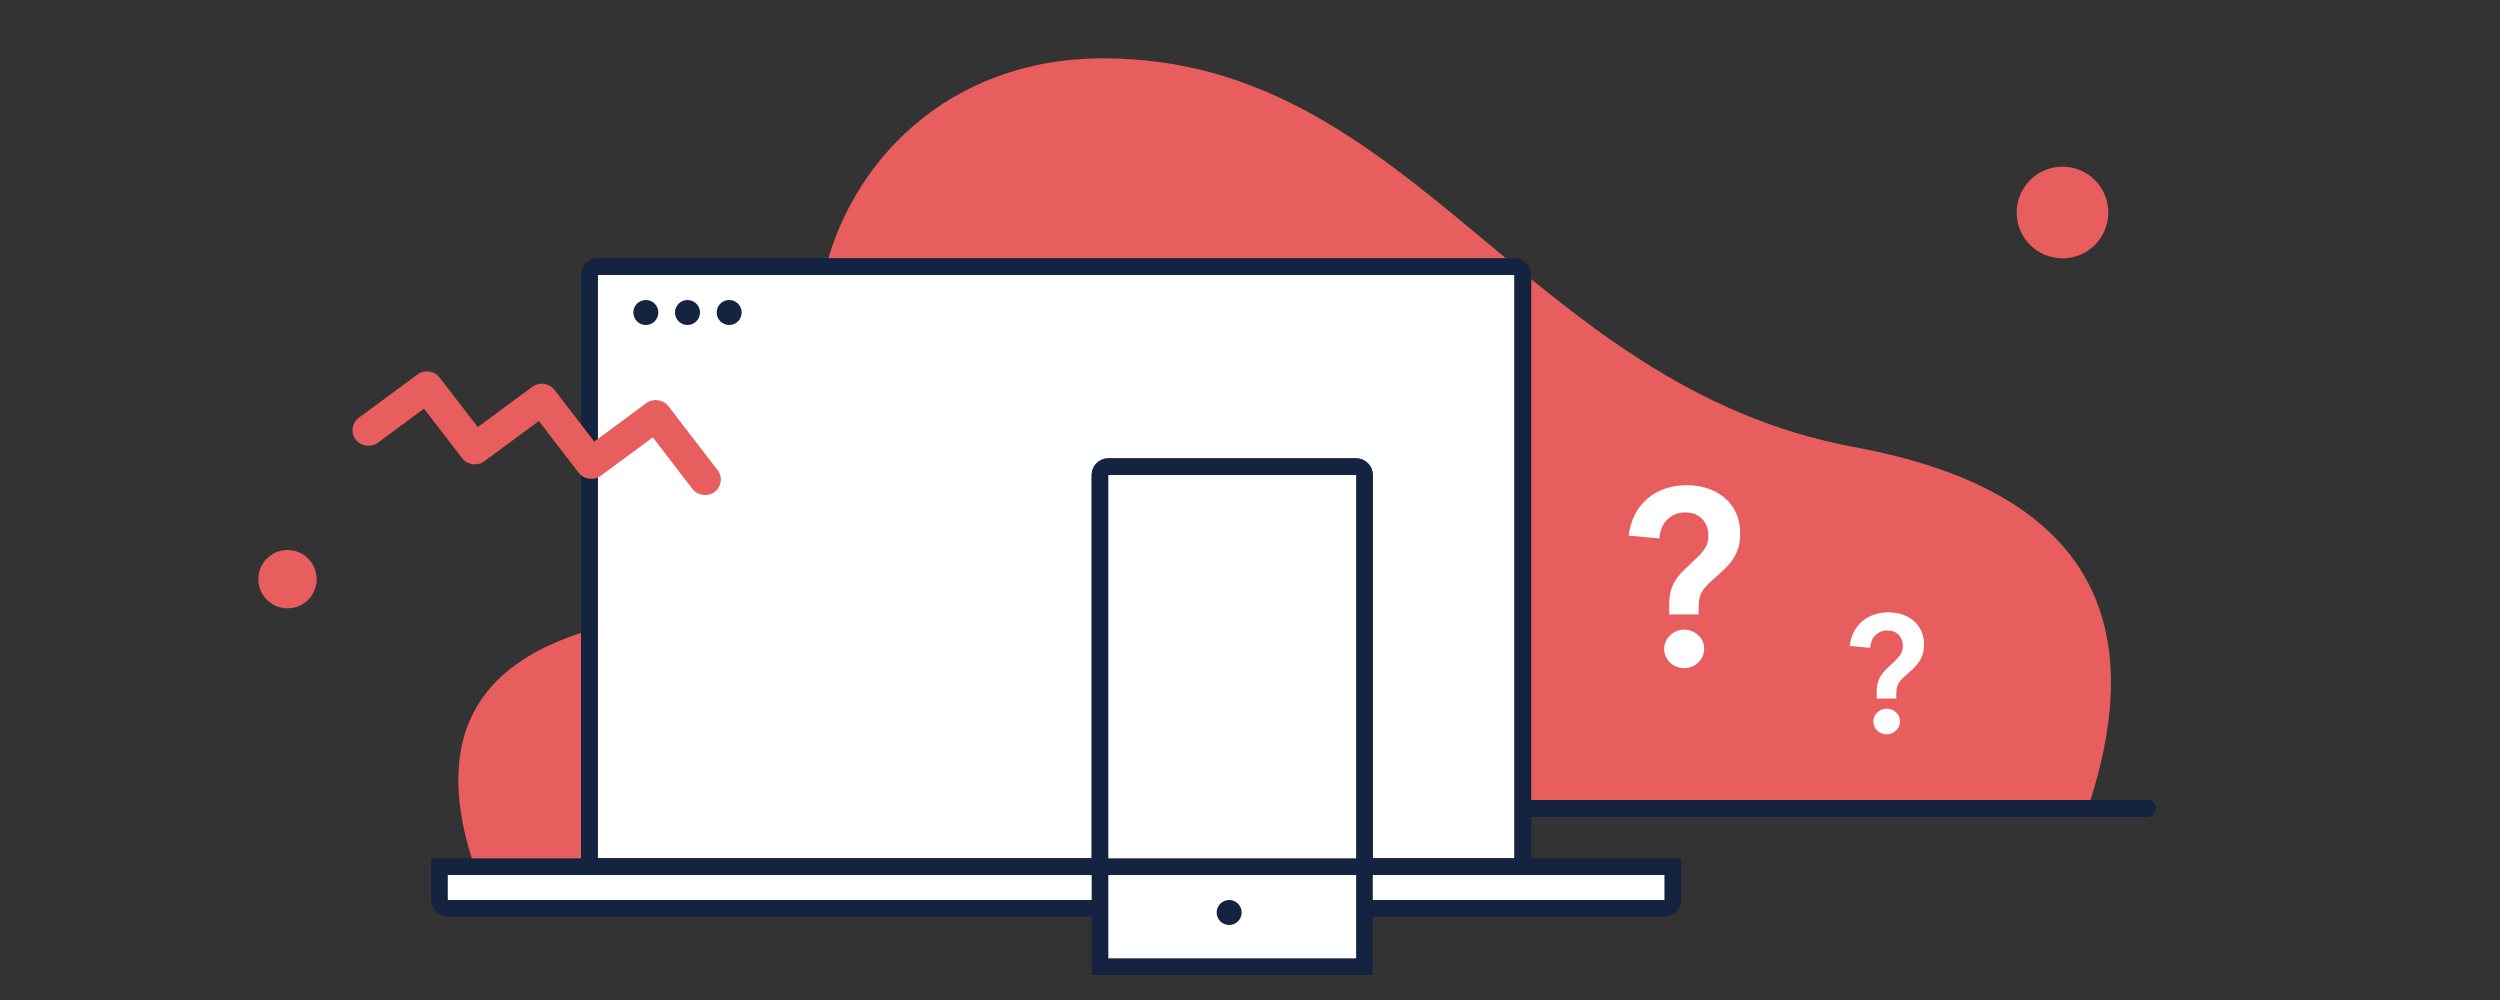 <?xml version="1.0" encoding="UTF-8"?>
<svg width="300px" height="120px" viewBox="0 0 300 120" version="1.1" xmlns="http://www.w3.org/2000/svg" xmlns:xlink="http://www.w3.org/1999/xlink">
    <rect x="0" y="0" width="300" height="120" fill="#333333" stroke="none"/>
    <!-- Generator: Sketch 51.3 (57544) - http://www.bohemiancoding.com/sketch -->
    <title>Kennisbank hulp</title>
    <desc>Created with Sketch.</desc>
    <defs></defs>
    <g id="Kennisbank-hulp" stroke="none" stroke-width="1" fill="none" fill-rule="evenodd">
        <path d="M100.558,96.318 C92.941,72.769 102.335,58.55 128.738,53.661 C168.343,46.327 181.655,7 218.934,7 C256.213,7 266.972,57.157 232.137,69.404 C208.913,77.568 197.956,86.54 199.268,96.318 L100.558,96.318 Z" id="Path-23" fill="#E85D5D" transform="translate(175.657, 51.659) scale(-1, 1) translate(-175.657, -51.659) "></path>
        <path d="M56.708,103.318 C51.621,87.415 57.895,77.813 75.528,74.511 C101.978,69.558 110.868,43 135.765,43 C160.661,43 167.847,76.872 144.582,85.142 C129.072,90.656 121.755,96.715 122.631,103.318 L56.708,103.318 Z" id="Path-23-Copy" fill="#E85D5D"></path>
        <path d="M70.735,104 L182.735,104 L182.735,33 C182.735,32.448 182.287,32 181.735,32 L71.735,32 C71.182,32 70.735,32.448 70.735,33 L70.735,104 Z" id="Rectangle-16" stroke="#142340" stroke-width="2" fill="#FFFFFF"></path>
        <path d="M70.735,104 L182.735,104 L182.735,33 C182.735,32.448 182.287,32 181.735,32 L71.735,32 C71.182,32 70.735,32.448 70.735,33 L70.735,104 Z" id="Rectangle-16" stroke="#142340" stroke-width="2"></path>
        <path d="M52.735,109 L200.735,109 L200.735,105 C200.735,104.448 200.287,104 199.735,104 L53.735,104 C53.182,104 52.735,104.448 52.735,105 L52.735,109 Z" id="Rectangle-16-Copy" stroke="#142340" stroke-width="2" fill="#FFFFFF" transform="translate(126.735, 106.5) scale(1, -1) translate(-126.735, -106.5) "></path>
        <path d="M200.3,73.73 L200.3,72.59 C200.3,72.11 200.335,71.68 200.405,71.3 C200.475,70.92 200.585,70.56 200.735,70.22 C200.885,69.88 201.085,69.55 201.335,69.23 C201.585,68.91 201.9,68.57 202.28,68.21 L203.63,66.92 C204.01,66.58 204.335,66.2 204.605,65.78 C204.875,65.36 205.01,64.85 205.01,64.25 C205.01,63.47 204.765,62.815 204.275,62.285 C203.785,61.755 203.09,61.49 202.19,61.49 C201.73,61.49 201.315,61.575 200.945,61.745 C200.575,61.915 200.255,62.145 199.985,62.435 C199.715,62.725 199.51,63.06 199.37,63.44 C199.23,63.82 199.15,64.21 199.13,64.61 L195.44,64.28 C195.56,63.32 195.815,62.465 196.205,61.715 C196.595,60.965 197.1,60.33 197.72,59.81 C198.34,59.29 199.05,58.895 199.85,58.625 C200.65,58.355 201.51,58.22 202.43,58.22 C203.29,58.22 204.105,58.345 204.875,58.595 C205.645,58.845 206.325,59.215 206.915,59.705 C207.505,60.195 207.97,60.8 208.31,61.52 C208.65,62.24 208.82,63.07 208.82,64.01 C208.82,64.65 208.75,65.21 208.61,65.69 C208.47,66.17 208.27,66.61 208.01,67.01 C207.75,67.41 207.435,67.795 207.065,68.165 C206.695,68.535 206.28,68.92 205.82,69.32 C205.42,69.66 205.095,69.96 204.845,70.22 C204.595,70.48 204.395,70.74 204.245,71 C204.095,71.26 203.99,71.54 203.93,71.84 C203.87,72.14 203.84,72.51 203.84,72.95 L203.84,73.73 L200.3,73.73 Z M199.7,77.9 C199.7,77.26 199.935,76.71 200.405,76.25 C200.875,75.79 201.44,75.56 202.1,75.56 C202.74,75.56 203.3,75.78 203.78,76.22 C204.26,76.66 204.5,77.2 204.5,77.84 C204.5,78.48 204.265,79.03 203.795,79.49 C203.325,79.95 202.76,80.18 202.1,80.18 C201.78,80.18 201.475,80.12 201.185,80 C200.895,79.88 200.64,79.72 200.42,79.52 C200.2,79.32 200.025,79.08 199.895,78.8 C199.765,78.52 199.7,78.22 199.7,77.9 Z" id="?-copy-4" fill="#FFFFFF"></path>
        <path d="M225.2,83.82 L225.2,83.06 C225.2,82.74 225.223,82.453 225.27,82.2 C225.317,81.947 225.39,81.707 225.49,81.48 C225.59,81.253 225.723,81.033 225.89,80.82 C226.057,80.607 226.267,80.38 226.52,80.14 L227.42,79.28 C227.673,79.053 227.89,78.8 228.07,78.52 C228.25,78.24 228.34,77.9 228.34,77.5 C228.34,76.98 228.177,76.543 227.85,76.19 C227.523,75.837 227.06,75.66 226.46,75.66 C226.153,75.66 225.877,75.717 225.63,75.83 C225.383,75.943 225.17,76.097 224.99,76.29 C224.81,76.483 224.673,76.707 224.58,76.96 C224.487,77.213 224.433,77.473 224.42,77.74 L221.96,77.52 C222.04,76.88 222.21,76.31 222.47,75.81 C222.73,75.31 223.067,74.887 223.48,74.54 C223.893,74.193 224.367,73.93 224.9,73.75 C225.433,73.57 226.007,73.48 226.62,73.48 C227.193,73.48 227.737,73.563 228.25,73.73 C228.763,73.897 229.217,74.143 229.61,74.47 C230.003,74.797 230.313,75.2 230.54,75.68 C230.767,76.16 230.88,76.713 230.88,77.34 C230.88,77.767 230.833,78.14 230.74,78.46 C230.647,78.78 230.513,79.073 230.34,79.34 C230.167,79.607 229.957,79.863 229.71,80.11 C229.463,80.357 229.187,80.613 228.88,80.88 C228.613,81.107 228.397,81.307 228.23,81.48 C228.063,81.653 227.93,81.827 227.83,82 C227.73,82.173 227.66,82.36 227.62,82.56 C227.58,82.76 227.56,83.007 227.56,83.3 L227.56,83.82 L225.2,83.82 Z M224.8,86.6 C224.8,86.173 224.957,85.807 225.27,85.5 C225.583,85.193 225.96,85.04 226.4,85.04 C226.827,85.04 227.2,85.187 227.52,85.48 C227.84,85.773 228,86.133 228,86.56 C228,86.987 227.843,87.353 227.53,87.66 C227.217,87.967 226.84,88.12 226.4,88.12 C226.187,88.12 225.983,88.08 225.79,88 C225.597,87.92 225.427,87.813 225.28,87.68 C225.133,87.547 225.017,87.387 224.93,87.2 C224.843,87.013 224.8,86.813 224.8,86.6 Z" id="?-copy-5" fill="#FFFFFF"></path>
        <path d="M183.735,97 L257.735,97" id="Path-22" stroke="#142340" stroke-width="2" stroke-linecap="round" stroke-linejoin="round"></path>
        <path d="M56.036,56.251 C56.779,56.979 57.983,56.979 58.726,56.251 L64.536,50.555 L70.12,56.029 C70.863,56.757 72.067,56.757 72.81,56.029 L78.352,50.596 L83.913,56.048 C84.656,56.776 85.86,56.776 86.603,56.048 C87.346,55.32 87.346,54.14 86.603,53.411 L79.696,46.64 C78.954,45.912 77.75,45.912 77.007,46.64 L71.465,52.074 L65.881,46.599 C65.138,45.871 63.934,45.871 63.192,46.599 L57.381,52.296 L52.031,47.051 C51.288,46.323 50.084,46.323 49.341,47.051 L43.088,53.182 C42.345,53.91 42.345,55.091 43.088,55.819 C43.83,56.547 45.034,56.547 45.777,55.819 L50.686,51.006 L56.036,56.251 Z" id="Path-2-Copy-2" fill="#E85D5D" fill-rule="nonzero" transform="translate(64.845, 51.425) rotate(8) translate(-64.845, -51.425) "></path>
        <path d="M132,116 L163.735,116 L163.735,57 C163.735,56.448 163.287,56 162.735,56 L133,56 C132.448,56 132,56.448 132,57 L132,116 Z" id="Rectangle-16" stroke="#142340" stroke-width="2" fill="#FFFFFF"></path>
        <path d="M132,104 L163.735,104 L163.735,57 C163.735,56.448 163.287,56 162.735,56 L133,56 C132.448,56 132,56.448 132,57 L132,104 Z" id="Rectangle-16" stroke="#142340" stroke-width="2" fill="#FFFFFF"></path>
        <path d="M183.735,97 L257.735,97" id="Path-22" stroke="#142340" stroke-width="2" stroke-linecap="round" stroke-linejoin="round"></path>
        <circle id="Oval-12-Copy-2" fill="#142340" cx="82.5" cy="37.5" r="1.5"></circle>
        <circle id="Oval-12-Copy-4" fill="#142340" cx="87.5" cy="37.5" r="1.5"></circle>
        <circle id="Oval-12-Copy" fill="#142340" cx="147.5" cy="109.5" r="1.5"></circle>
        <circle id="Oval-12-Copy-3" fill="#142340" cx="77.5" cy="37.5" r="1.5"></circle>
        <circle id="Oval-12-Copy" fill="#E85D5D" cx="247.5" cy="25.5" r="5.5"></circle>
        <circle id="Oval-12-Copy" fill="#E85D5D" cx="34.5" cy="69.5" r="3.5"></circle>
    </g>
</svg>